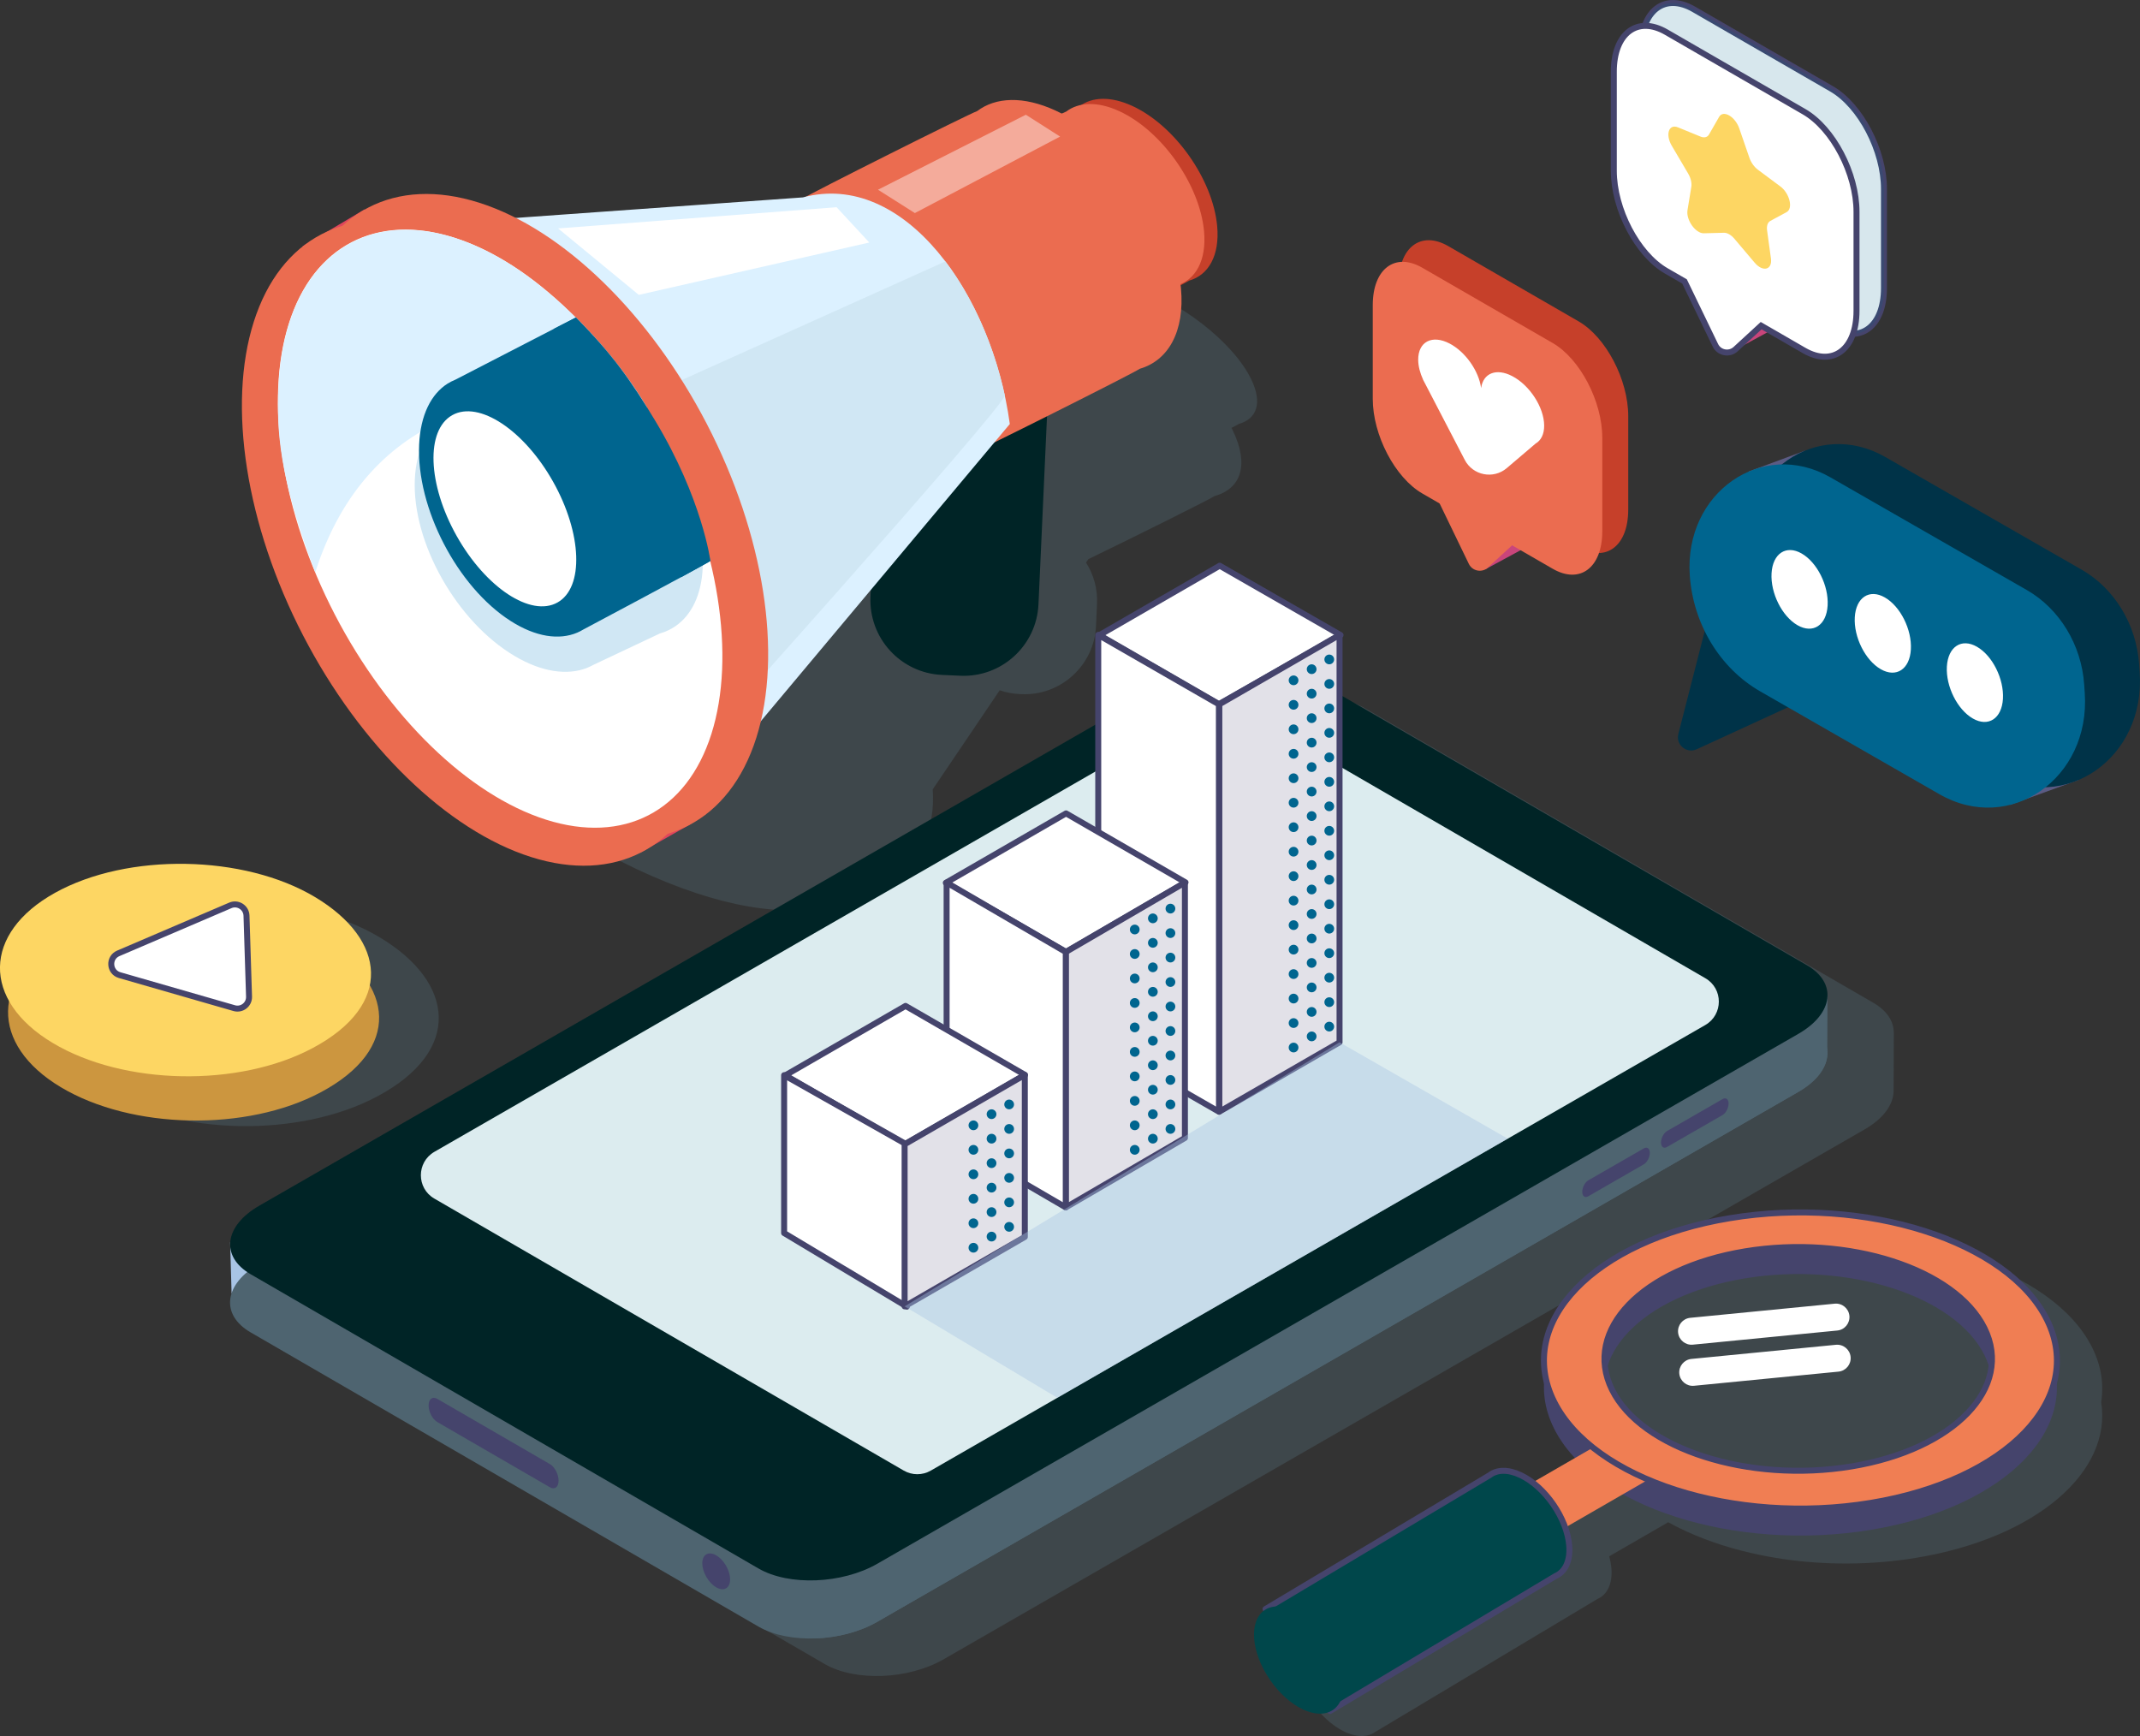 <!-- Generator: Adobe Illustrator 24.0.2, SVG Export Plug-In  -->
<svg version="1.1" xmlns="http://www.w3.org/2000/svg" xmlns:xlink="http://www.w3.org/1999/xlink" x="0px" y="0px"
	 width="672.06px" height="545.19px" viewBox="0 0 672.06 545.19" style="enable-background:new 0 0 672.06 545.19;"
	 xml:space="preserve">
<rect x="0" y="0" width="672.06" height="545.19" fill="#333333" stroke="none"/>
<style type="text/css">
	.st0{opacity:0.4;fill:#4E6470;}
	.st1{fill:#E0465C;}
	.st2{fill:#C6402A;}
	.st3{fill:#EB6C50;}
	.st4{fill:#002426;}
	.st5{fill:#DCF1FF;}
	.st6{fill:#D0E7F4;}
	.st7{fill:#FFFFFF;}
	.st8{fill:#00658F;}
	.st9{opacity:0.43;fill:#FFFFFF;}
	.st10{fill:#A8C4E5;}
	.st11{fill:#4E6470;}
	.st12{fill:#45446C;}
	.st13{fill:#DCECEF;}
	.st14{fill:#CC963F;}
	.st15{fill:#FDD663;}
	.st16{fill:#FFFFFF;stroke:#45446C;stroke-width:1.877;stroke-linecap:round;stroke-linejoin:round;stroke-miterlimit:10;}
	.st17{fill:#C9457B;}
	.st18{fill:#5B5B84;}
	.st19{fill:#003348;}
	.st20{fill:#FFFFFF;stroke:#45446C;stroke-width:1.877;stroke-miterlimit:10;}
	.st21{opacity:0.16;fill:#00658F;}
	.st22{fill:#F07E53;}
	.st23{fill:#F07E53;stroke:#45446C;stroke-width:1.877;stroke-linecap:round;stroke-linejoin:round;stroke-miterlimit:10;}
	.st24{fill:#00474B;stroke:#45446C;stroke-width:1.877;stroke-linecap:round;stroke-linejoin:round;stroke-miterlimit:10;}
	.st25{fill:#00474B;}
	.st26{opacity:0.16;fill:#45446C;}
	.st27{opacity:0.4;fill:#A8C4E5;}
</style>
<defs>
</defs>
<g>
	<path class="st0" d="M102.6,132.06L102.6,132.06l0.03-0.03c2.02-1.7,4.37-3.12,7.03-4.22l8.11-4.87c0.39-0.25,0.8-0.49,1.21-0.72
		l0.04-0.03l0,0c10.76-6.08,27.88-6.15,49.21,0.87l89.71-7.62c0.32-0.08,0.63-0.15,0.95-0.23c6.19-3.38,44.96-22.52,46.72-23.02
		c4.63-3.73,13.4-4.29,25.1-0.8c0.86,0.26,1.72,0.54,2.58,0.83c2.53-1.21,4.26-2.03,4.55-2.11c3.13-2.52,9.06-2.9,16.97-0.54
		c15.41,4.6,32.49,17.84,38.15,29.58c3.56,7.37,1.76,12.39-3.88,13.97c-0.14,0.11-0.99,0.57-2.33,1.26
		c0.13,0.25,0.27,0.51,0.39,0.76c5.26,10.9,2.61,18.33-5.74,20.66c-0.96,0.77-26.31,13.38-39.61,19.8l-0.72,1.07
		c2.37,3.74,3.67,8.21,3.45,12.95l-0.32,7c-0.56,12.32-11.09,21.94-23.41,21.38l-0.63-0.03c-2.17-0.1-4.25-0.51-6.21-1.18
		l-21.03,31.11c0.86,12.54-3.81,21.58-12.82,26.51l0,0l-10.84,6.15c-0.83,0.53-1.7,1.02-2.6,1.48l-0.08,0.05l-0.01,0
		c-12.43,6.16-32.46,4.97-57.24-5.03C159.3,256.88,108.83,208.4,96.61,168.8C91.39,151.88,94.01,139.33,102.6,132.06z"/>
	<polygon class="st1" points="201.14,267.73 217.04,258.71 114.53,65.73 95.02,77.35 	"/>
	<path class="st2" d="M302.01,51.93c1.09-0.83,35.57-18.12,36.94-18.52c3.94-3,9.85-3.28,16.71-0.11
		c13.35,6.18,25.26,23.06,26.59,37.72c0.83,9.2-2.7,15.34-8.76,17.09c-1.09,0.83-35.57,18.12-36.94,18.52
		c-3.94,3-9.85,3.28-16.71,0.11c-13.35-6.18-25.26-23.06-26.59-37.72C292.42,59.82,295.95,53.69,302.01,51.93z"/>
	<path class="st3" d="M297.9,53.56c1.09-0.83,35.57-18.12,36.94-18.52c3.94-3,9.85-3.28,16.71-0.11
		C364.9,41.11,376.8,58,378.13,72.65c0.83,9.2-2.7,15.34-8.76,17.09c-1.09,0.83-35.57,18.12-36.94,18.52
		c-3.94,3-9.85,3.28-16.71,0.11c-13.35-6.18-25.26-23.06-26.59-37.72C288.3,61.45,291.84,55.32,297.9,53.56z"/>
	<path class="st4" d="M330.67,89.71c0.59-12.98-9.46-23.98-22.44-24.57l-5.75-0.26c-12.98-0.59-23.98,9.46-24.57,22.44l-4.54,100.06
		c-0.59,12.98,9.46,23.98,22.44,24.57l5.75,0.26c12.98,0.59,23.98-9.46,24.57-22.44L330.67,89.71z"/>
	<path class="st3" d="M252.2,62.3c1.61-1.23,52.61-26.8,54.64-27.39c5.83-4.44,14.57-4.85,24.72-0.16
		c19.75,9.14,37.36,34.11,39.32,55.79c1.23,13.61-4,22.68-12.96,25.28c-1.61,1.23-52.61,26.8-54.64,27.39
		c-5.83,4.44-14.57,4.85-24.72,0.16c-19.75-9.14-37.36-34.11-39.32-55.79C238.01,73.97,243.24,64.9,252.2,62.3z"/>
	<path class="st3" d="M356.72,55.31c5.96,9.33,9.99,19.72,10.87,29.45c1.23,13.61-4,22.68-12.96,25.28
		c-1.61,1.23-52.61,26.8-54.63,27.39c-5.83,4.44-14.57,4.85-24.72,0.16c-14.31-6.62-25.07-16.48-31.99-32.45L356.72,55.31z"/>
	<path class="st5" d="M252.15,61.99L108.39,72.27l101.39,189.01l107.35-128.12C311.59,92.35,283.91,53.45,252.15,61.99z"/>
	<path class="st6" d="M149.29,148.52l56.81,101.11c0,0,110.09-122.51,109.45-125.5c-3.41-15.72-9.98-30.63-18.65-42.04
		L149.29,148.52z"/>

		<ellipse transform="matrix(0.888 -0.46 0.46 0.888 -55.99 94.59)" class="st3" cx="165.98" cy="162.11" rx="63.09" ry="109.27"/>

		<ellipse transform="matrix(0.888 -0.46 0.46 0.888 -61.508 88.755)" class="st3" cx="151.25" cy="170.51" rx="63.09" ry="109.27"/>

		<ellipse transform="matrix(0.888 -0.46 0.46 0.888 -58.751 90.926)" class="st7" cx="157.08" cy="165.94" rx="58.5" ry="101.33"/>
	<path class="st5" d="M203.24,128c-14.3-23.84-33.64-39.02-42.34-44.58c-38.5-24.62-71.38-7.57-73.45,38.08
		c-0.59,13.07-0.07,27.78,11.55,58.23C115.41,128.29,160.39,118.71,203.24,128z"/>
	<path class="st6" d="M220.69,178.22c0.9-19.88-13.13-44.74-31.34-55.53c-8.74-5.18-16.85-6.16-23.02-3.6l0-0.01l-0.27,0.12
		c-0.27,0.12-0.54,0.24-0.81,0.38l-22.73,10.59c-0.91,0.33-1.78,0.73-2.6,1.21l-0.01,0l0,0c-5.59,3.25-9.21,9.81-9.63,19.11
		c-0.9,19.88,13.13,44.74,31.34,55.53c8.58,5.08,16.55,6.13,22.68,3.75l0,0l0.04-0.02c0.68-0.27,1.33-0.58,1.96-0.93l20.92-9.88
		c1.82-0.51,3.49-1.31,5-2.36l0.01-0.01l0,0C217.16,193.12,220.3,186.85,220.69,178.22z"/>
	<path class="st8" d="M180.84,99.71c-0.25,0.12-37.84,19.53-37.84,19.53c-0.84,0.34-1.64,0.74-2.41,1.22l-0.01,0l0,0
		c-5.17,3.27-8.53,9.84-8.95,19.14c-0.9,19.88,11.96,44.69,28.73,55.41c7.9,5.05,15.25,6.07,20.91,3.67l0,0l0.04-0.02
		c0.63-0.27,1.23-0.58,1.81-0.93c0,0,38.56-20.49,39.96-21.56C218.65,158.35,208.67,128.62,180.84,99.71z"/>

		<ellipse transform="matrix(0.872 -0.49 0.49 0.872 -57.922 98.261)" class="st7" cx="158.54" cy="159.65" rx="17.37" ry="33.73"/>
	<path class="st8" d="M223.1,176.17c0,0-2.52-19.51-17.4-44.16c-7.33-12.15-13.32-20.78-24.86-32.3l-7.01,3.61
		c0,0,31.03,30.56,40.02,77.97L223.1,176.17z"/>
	<polygon class="st7" points="262.73,65.08 175.27,71.73 200.61,92.6 273,76.16 	"/>
	<polygon class="st9" points="332.92,42.89 287.31,66.91 275.73,59.58 322.16,36.03 	"/>
</g>
<g>
	<path class="st0" d="M594.69,341.94l0.06-17.7l-0.02,0c-0.01-3.49-2.11-6.83-6.42-9.33L428.82,222.5
		c-9.55-5.54-26.26-4.87-37.31,1.49L102.26,390.4c-5.75,3.31-8.81,7.5-9.1,11.54l-0.05-0.03l0.02,0.7c0,0.19,0,0.37,0.02,0.56
		l0.42,14.74l0.02,0.01c-1.48,4.51,0.43,9.07,5.94,12.26l159.49,92.41c4.78,2.77,11.34,3.98,18.09,3.72
		c1.69-0.07,3.39-0.23,5.07-0.48c3.37-0.5,6.69-1.38,9.76-2.61c1.53-0.62,3-1.32,4.38-2.12l289.25-166.41
		c5.88-3.38,8.94-7.69,9.11-11.82l0,0v0C594.7,342.56,594.71,342.24,594.69,341.94z"/>
	<g>
		<path class="st10" d="M72.73,406.13l-0.46-15.99l20.62,13.38c0,0-5.82,14.5-6.45,13.99C85.81,417.01,72.73,406.13,72.73,406.13z"
			/>
		<path class="st11" d="M238.18,510.81L78.69,418.41c-9.55-5.54-8.34-15.18,2.71-21.53l289.25-166.41
			c11.05-6.36,27.76-7.02,37.31-1.49l159.49,92.41c9.55,5.54,8.34,15.18-2.71,21.53L275.49,509.32
			C264.44,515.68,247.73,516.35,238.18,510.81z"/>
		<path class="st11" d="M255.69,422.26l114.96-191.8c11.05-6.36,27.76-7.02,37.31-1.49l159.49,92.41
			c9.55,5.54,8.34,15.18-2.71,21.53L275.49,509.32c-5.53,3.18-12.46,4.94-19.22,5.2L255.69,422.26z"/>
		<polygon class="st11" points="381.55,358.79 410.91,319.07 573.92,312.47 573.85,331.1 395.63,387.59 		"/>

			<ellipse transform="matrix(0.864 -0.503 0.503 0.864 -217.772 180.406)" class="st12" cx="225.13" cy="493.4" rx="3.56" ry="6.17"/>
		<path class="st4" d="M238.21,492.57L78.72,400.16c-9.55-5.54-8.34-15.18,2.71-21.53l289.25-166.41
			c11.05-6.36,27.75-7.02,37.31-1.49l159.49,92.41c9.55,5.54,8.34,15.18-2.71,21.53L275.52,491.08
			C264.46,497.44,247.76,498.1,238.21,492.57z"/>
		<path class="st12" d="M172.69,467.06l-35.37-20.49c-1.5-0.87-2.72-3.21-2.72-5.21l0,0c0-2,1.23-2.92,2.73-2.06l35.37,20.49
			c1.5,0.87,2.72,3.21,2.72,5.21l0,0C175.41,467,174.18,467.93,172.69,467.06z"/>
		<path class="st12" d="M523.52,360.2l17.45-10.04c1.04-0.6,1.88-2.21,1.89-3.59l0,0c0-1.38-0.84-2.02-1.88-1.42l-17.45,10.04
			c-1.03,0.6-1.88,2.21-1.89,3.59l0,0C521.64,360.16,522.49,360.8,523.52,360.2z"/>
		<path class="st12" d="M498.78,375.69l17.45-10.04c1.04-0.6,1.88-2.21,1.89-3.59v0c0-1.38-0.84-2.02-1.88-1.42l-17.45,10.04
			c-1.03,0.6-1.88,2.21-1.89,3.59l0,0C496.9,375.64,497.74,376.28,498.78,375.69z"/>
		<path class="st13" d="M379.66,221.78L136.43,361.71c-5.66,3.26-5.68,11.43-0.02,14.7l147.41,85.41c2.62,1.52,5.86,1.53,8.49,0.01
			L535.54,321.9c5.66-3.26,5.68-11.43,0.02-14.7l-147.41-85.41C385.53,220.27,382.29,220.26,379.66,221.78z"/>
	</g>
</g>
<g>
	<path class="st0" d="M119.3,294.39c-23.51-14.1-62.01-14.74-85.98-1.43S8.98,328.5,32.5,342.6c23.51,14.1,61.59,14.75,86,1.71
		C145.34,329.98,142.82,308.49,119.3,294.39z"/>
	<path class="st14" d="M101.5,295.62c-22.33-13.39-58.89-14-81.66-1.36c-22.77,12.64-23.12,33.75-0.78,47.14
		c22.33,13.39,58.49,14.01,81.68,1.62C126.23,329.41,123.84,309.01,101.5,295.62z"/>
	<path class="st15" d="M98.96,281.73c-22.33-13.39-58.89-14-81.66-1.36c-22.77,12.64-23.12,33.75-0.78,47.14
		c22.33,13.39,58.49,14.01,81.68,1.62C123.69,315.53,121.29,295.12,98.96,281.73z"/>
	<path class="st16" d="M77.41,287.55l0.8,25.44c0.08,2.47-2.27,4.29-4.64,3.61l-36-10.37c-3.29-0.95-3.57-5.49-0.42-6.84l35.2-15.07
		C74.69,283.32,77.33,284.99,77.41,287.55z"/>
</g>
<g>
	<path class="st2" d="M495.78,171.83l-40.96-23.65c-8.56-4.94-15.56-18.31-15.56-29.72V89.05c0-11.41,7-16.7,15.56-11.76
		l40.96,23.65c8.56,4.94,15.56,18.31,15.56,29.72v29.41C511.34,171.47,504.34,176.77,495.78,171.83z"/>
	<path class="st17" d="M493.76,171.81v-37.5c0-2.02-1.24-4.39-2.75-5.26l-42.68-24.64c-0.51-0.29-0.98-0.37-1.39-0.28l-0.05-0.05
		l-5.22,2.91l3.91,13.37v23.63c0,2.02,1.24,4.39,2.75,5.26l6.85,3.95l11.14,25.66l16.25-8.79l2.05,0.12l2.74,6.94l5.07-2.95l0-0.01
		C493.22,173.99,493.76,173.14,493.76,171.81z"/>
	<path class="st3" d="M451.64,157.14l9.64,19.94c1.11,2.3,4.13,2.88,6.01,1.15l9.26-8.52L451.64,157.14z"/>
	<path class="st3" d="M487.63,178.62l-40.96-23.65c-8.56-4.94-15.56-18.31-15.56-29.72V95.84c0-11.41,7-16.7,15.56-11.76
		l40.96,23.65c8.56,4.94,15.56,18.31,15.56,29.72v29.41C503.19,178.27,496.19,183.56,487.63,178.62z"/>
	<path class="st7" d="M460,144.42c2.54,4.9,8.99,6.16,13.19,2.59l9.08-7.73c1.68-0.97,2.7-2.93,2.67-5.68
		c-0.05-5.7-4.55-12.64-10.04-15.49c-5.02-2.61-9.13-0.91-9.76,3.76c-0.72-5.37-4.91-11.39-9.92-14c-5.49-2.86-9.89-0.55-9.84,5.15
		c0.02,1.98,0.58,4.11,1.52,6.17c-0.01,0-0.01,0-0.02,0l0.24,0.46c0.12,0.25,0.25,0.5,0.39,0.74L460,144.42z"/>
</g>
<g>
	<polygon class="st18" points="549.23,148.06 566.77,141.56 652.72,244.96 631.22,252.77 	"/>
	<path class="st19" d="M570.04,210.74l56.28,32.3c22.15,12.71,47.5-4.96,45.64-31.8l-0.18-2.66c-0.86-12.46-7.73-23.76-18.01-29.66
		l-61.68-35.39c-21.44-12.3-45.97,4.8-44.17,30.78v0C548.98,189.6,557.42,203.49,570.04,210.74z"/>
	<path class="st19" d="M570.89,217.8l-38.05,17.5c-3.18,1.46-6.63-1.42-5.76-4.8l11.66-45.52L570.89,217.8z"/>
	<path class="st8" d="M552.79,217.12l56.28,32.3c22.15,12.71,47.5-4.96,45.64-31.8l-0.18-2.66c-0.86-12.46-7.73-23.76-18.01-29.66
		l-61.68-35.39c-21.44-12.3-45.97,4.8-44.17,30.78v0C531.72,195.99,540.16,209.88,552.79,217.12z"/>
	<path class="st7" d="M611.41,209.32c-0.36,6.22,3.29,13.53,8.16,16.32c4.86,2.79,9.1,0.01,9.45-6.21s-3.29-13.53-8.16-16.32
		C616,200.31,611.77,203.09,611.41,209.32z"/>
	<path class="st7" d="M582.49,193.84c-0.36,6.22,3.29,13.53,8.16,16.32c4.86,2.79,9.1,0.01,9.45-6.21
		c0.36-6.22-3.29-13.53-8.16-16.32C587.08,184.84,582.85,187.62,582.49,193.84z"/>
	<path class="st7" d="M556.35,180.03c-0.36,6.22,3.29,13.53,8.16,16.32s9.1,0.01,9.45-6.21c0.36-6.22-3.29-13.53-8.16-16.32
		C560.94,171.03,556.71,173.81,556.35,180.03z"/>
</g>
<path class="st20" d="M575.21,102.89l-43.32-25.01c-9.05-5.22-16.45-19.37-16.45-31.44v-31.1c0-12.07,7.4-17.66,16.45-12.44
	l43.32,25.01c9.05,5.22,16.45,19.37,16.45,31.44v31.1C591.66,102.51,584.25,108.11,575.21,102.89z"/>
<path class="st21" d="M575.21,102.89l-43.32-25.01c-9.05-5.22-16.45-19.37-16.45-31.44v-31.1c0-12.07,7.4-17.66,16.45-12.44
	l43.32,25.01c9.05,5.22,16.45,19.37,16.45,31.44v31.1C591.66,102.51,584.25,108.11,575.21,102.89z"/>
<path class="st17" d="M573.07,102.87V63.21c0-2.14-1.31-4.64-2.91-5.57l-45.14-26.06c-0.54-0.31-1.04-0.39-1.47-0.3l-0.05-0.05
	l-5.52,3.08l4.13,14.14v24.99c0,2.14,1.31,4.64,2.91,5.57l7.24,4.18l11.78,27.14l17.18-9.3l2.16,0.13l2.89,7.34l5.36-3.12l0-0.01
	C572.49,105.17,573.07,104.28,573.07,102.87z"/>
<path class="st20" d="M566.58,35.09l-43.32-25.01c-9.05-5.22-16.45,0.37-16.45,12.44v31.1c0,12.07,7.4,26.21,16.45,31.44l5.76,3.32
	l9.69,20.05c1.18,2.44,4.37,3.04,6.36,1.21l8.01-7.37l13.5,7.8c9.05,5.22,16.45-0.37,16.45-12.44v-31.1
	C583.04,54.47,575.63,40.32,566.58,35.09z"/>
<path class="st7" d="M543.06,97.48"/>
<path class="st15" d="M539.89,36.69l-3.17,5.53c-0.51,0.9-1.51,1.15-2.66,0.68L526.98,40c-2.9-1.19-4.05,2.23-1.96,5.78l5.12,8.69
	c0.83,1.41,1.21,2.97,1.02,4.17l-1.21,7.39c-0.49,3.03,2.53,7.3,5.13,7.23l6.33-0.16c1.03-0.03,2.26,0.68,3.29,1.9l6.33,7.48
	c2.59,3.06,5.62,2.28,5.13-1.31l-1.21-8.79c-0.2-1.43,0.18-2.55,1.02-3l5.12-2.77c2.1-1.13,0.94-5.89-1.96-8.05l-7.08-5.27
	c-1.15-0.86-2.15-2.26-2.66-3.75l-3.17-9.19C544.93,36.59,541.18,34.43,539.89,36.69z"/>
<g>
	<path class="st0" d="M657.09,423.27c-12.22-24.69-56.79-38.98-99.56-31.93c-37.82,6.24-61.56,27.09-58.08,48.91
		c-0.89,5.57-0.05,11.34,2.78,17.04c1.65,3.32,3.89,6.45,6.63,9.37l-12.75,7.36c-1.66-1.48-3.45-2.71-5.28-3.59
		c-4-1.91-7.45-1.76-9.77,0l0,0l-70.38,42.03l0,0c-2.59,1.49-4.05,4.7-3.69,9.23c0.68,8.53,7.49,18.44,15.22,22.12
		c3.43,1.63,6.46,1.76,8.72,0.66l0,0l0.09-0.05c0.28-0.14,0.56-0.3,0.82-0.49l69.88-41.81l0,0c3-1.3,4.72-4.67,4.34-9.57
		c-0.1-1.25-0.34-2.52-0.69-3.8l18.53-10.7c20,11.06,49.34,15.88,77.89,11.17c37.82-6.24,61.56-27.09,58.08-48.91
		C660.75,434.74,659.91,428.98,657.09,423.27z M533.48,458.89c1.31,0.85,2.68,1.66,4.12,2.42
		C536.16,460.55,534.78,459.74,533.48,458.89z M635.83,448.02c1.04-1.58,1.89-3.2,2.53-4.86
		C637.72,444.82,636.87,446.44,635.83,448.02c-0.69,1.05-1.47,2.08-2.34,3.09C634.36,450.1,635.14,449.07,635.83,448.02z
		 M549.41,466.25c1.52,0.49,3.08,0.93,4.67,1.34C552.5,467.18,550.93,466.74,549.41,466.25c-1.7-0.55-3.36-1.14-4.96-1.78
		C546.06,465.11,547.71,465.71,549.41,466.25z M577.53,470.67c-2.99-0.04-5.95-0.21-8.86-0.5
		C571.57,470.46,574.53,470.63,577.53,470.67z M595.67,469.32c10.1-1.67,18.86-4.71,25.86-8.68
		C614.53,464.61,605.77,467.65,595.67,469.32c-4.04,0.67-8.1,1.08-12.13,1.26C587.57,470.4,591.63,469.99,595.67,469.32z
		 M629.06,455.47c-1.1,0.93-2.29,1.82-3.54,2.69C626.78,457.29,627.96,456.4,629.06,455.47z"/>
	<g>
		<path class="st12" d="M642.85,422.95c-12.22-24.69-56.79-38.98-99.56-31.93c-42.76,7.05-67.52,32.79-55.3,57.48
			c12.22,24.69,56.79,38.98,99.56,31.93C630.32,473.37,655.07,447.64,642.85,422.95z M506.23,444.88
			c-9.23-18.65,9.47-38.09,41.78-43.42c32.31-5.33,65.98,5.47,75.21,24.12c9.23,18.65-9.47,38.09-41.78,43.42
			C549.13,474.33,515.46,463.53,506.23,444.88z"/>
		<polygon class="st22" points="464.36,495.41 446.98,485.38 506.71,450.89 524.1,460.93 		"/>
		<path class="st23" d="M642.85,414.48c-12.22-24.69-56.79-38.98-99.56-31.93c-42.76,7.05-67.52,32.79-55.3,57.48
			c12.22,24.69,56.79,38.98,99.56,31.93C630.32,464.9,655.07,439.17,642.85,414.48z M506.23,436.4
			c-9.23-18.65,9.47-38.09,41.78-43.42c32.31-5.33,65.98,5.47,75.21,24.12c9.23,18.65-9.47,38.09-41.78,43.42
			C549.13,465.85,515.46,455.05,506.23,436.4z"/>
		<g>
			<path class="st24" d="M492.81,485.39c-0.68-8.53-7.49-18.44-15.22-22.12c-4-1.91-7.45-1.76-9.77,0l0,0l-70.38,42.03l20.25,32.01
				l70.78-42.35l0,0C491.47,493.66,493.2,490.29,492.81,485.39z"/>

				<ellipse transform="matrix(0.824 -0.567 0.567 0.824 -223.632 323.057)" class="st25" cx="407.75" cy="521.19" rx="10.96" ry="18.99"/>
		</g>
	</g>
	<path class="st7" d="M576.99,417.84l-45.36,4.44c-2.33,0.23-4.4-1.48-4.63-3.8v0c-0.23-2.33,1.48-4.4,3.81-4.63l45.36-4.44
		c2.33-0.23,4.4,1.48,4.63,3.8v0C581.02,415.54,579.32,417.62,576.99,417.84z"/>
	<path class="st7" d="M577.37,430.75l-45.36,4.44c-2.33,0.23-4.4-1.48-4.63-3.8v0c-0.23-2.33,1.48-4.4,3.81-4.63l45.36-4.44
		c2.33-0.23,4.4,1.48,4.63,3.8v0C581.4,428.45,579.7,430.52,577.37,430.75z"/>
</g>
<g>
	<polygon class="st16" points="382.8,221.12 420.99,199.43 383.04,177.66 345.28,199.46 	"/>
	<polygon class="st16" points="420.68,199.39 420.68,247.12 420.68,327.33 382.92,349.13 382.92,221.19 	"/>
	<polygon class="st16" points="382.79,221.19 382.82,349.13 344.9,327.33 344.9,199.39 	"/>
	<polygon class="st16" points="334.81,298.93 372.31,277.1 334.79,255.44 297.03,277.24 	"/>
	<polygon class="st16" points="334.7,379.17 372.12,357.37 372.12,277.17 334.7,298.97 	"/>
	<polygon class="st16" points="334.7,379.17 297.28,357.37 297.28,277.17 334.7,298.97 	"/>
	<polygon class="st16" points="284.14,359.36 321.9,337.56 284.38,315.9 246.62,337.7 	"/>
	<polygon class="st16" points="284.8,410.34 246.25,387.23 246.25,337.65 284.8,359.45 	"/>
	<g>
		<polygon class="st16" points="284.09,410.25 284.09,359.36 321.84,337.56 321.84,388.45 		"/>
	</g>
</g>
<polygon class="st26" points="420.68,327.33 382.92,349.13 382.8,221.12 420.68,199.43 "/>
<polygon class="st26" points="372.35,357.37 334.59,379.17 334.81,298.93 372.31,277.1 "/>
<polygon class="st26" points="322.56,387.37 284.8,409.17 284.14,359.36 321.9,337.56 "/>
<g>
	<path class="st8" d="M407.77,213.65c0,0.85-0.69,1.53-1.53,1.53c-0.85,0-1.53-0.69-1.53-1.53s0.69-1.53,1.53-1.53
		C407.08,212.12,407.77,212.81,407.77,213.65z"/>
	<path class="st8" d="M413.45,210.15c0,0.85-0.69,1.53-1.53,1.53c-0.85,0-1.53-0.69-1.53-1.53s0.69-1.53,1.53-1.53
		C412.77,208.62,413.45,209.31,413.45,210.15z"/>
	<path class="st8" d="M418.98,207.09c0,0.85-0.69,1.53-1.53,1.53s-1.53-0.69-1.53-1.53s0.69-1.53,1.53-1.53
		S418.98,206.24,418.98,207.09z"/>
	<path class="st8" d="M407.77,221.34c0,0.85-0.69,1.53-1.53,1.53c-0.85,0-1.53-0.69-1.53-1.53s0.69-1.53,1.53-1.53
		C407.08,219.81,407.77,220.49,407.77,221.34z"/>
	<path class="st8" d="M413.45,217.84c0,0.85-0.69,1.53-1.53,1.53c-0.85,0-1.53-0.69-1.53-1.53s0.69-1.53,1.53-1.53
		C412.77,216.31,413.45,216.99,413.45,217.84z"/>
	<path class="st8" d="M418.98,214.78c0,0.85-0.69,1.53-1.53,1.53s-1.53-0.69-1.53-1.53s0.69-1.53,1.53-1.53
		S418.98,213.93,418.98,214.78z"/>
	<path class="st8" d="M407.77,229.03c0,0.85-0.69,1.53-1.53,1.53c-0.85,0-1.53-0.69-1.53-1.53s0.69-1.53,1.53-1.53
		C407.08,227.5,407.77,228.18,407.77,229.03z"/>
	<path class="st8" d="M413.45,225.53c0,0.85-0.69,1.53-1.53,1.53c-0.85,0-1.53-0.69-1.53-1.53s0.69-1.53,1.53-1.53
		C412.77,224,413.45,224.68,413.45,225.53z"/>
	<path class="st8" d="M418.98,222.47c0,0.85-0.69,1.53-1.53,1.53s-1.53-0.69-1.53-1.53s0.69-1.53,1.53-1.53
		S418.98,221.62,418.98,222.47z"/>
	<path class="st8" d="M407.77,236.72c0,0.85-0.69,1.53-1.53,1.53c-0.85,0-1.53-0.69-1.53-1.53s0.69-1.53,1.53-1.53
		C407.08,235.18,407.77,235.87,407.77,236.72z"/>
	<path class="st8" d="M413.45,233.22c0,0.85-0.69,1.53-1.53,1.53c-0.85,0-1.53-0.69-1.53-1.53s0.69-1.53,1.53-1.53
		C412.77,231.68,413.45,232.37,413.45,233.22z"/>
	<path class="st8" d="M418.98,230.15c0,0.85-0.69,1.53-1.53,1.53s-1.53-0.69-1.53-1.53s0.69-1.53,1.53-1.53
		S418.98,229.31,418.98,230.15z"/>
	<path class="st8" d="M407.77,244.4c0,0.85-0.69,1.53-1.53,1.53c-0.85,0-1.53-0.69-1.53-1.53s0.69-1.53,1.53-1.53
		C407.08,242.87,407.77,243.56,407.77,244.4z"/>
	<path class="st8" d="M413.45,240.9c0,0.85-0.69,1.53-1.53,1.53c-0.85,0-1.53-0.69-1.53-1.53s0.69-1.53,1.53-1.53
		C412.77,239.37,413.45,240.06,413.45,240.9z"/>
	<path class="st8" d="M418.98,237.84c0,0.85-0.69,1.53-1.53,1.53s-1.53-0.69-1.53-1.53s0.69-1.53,1.53-1.53
		S418.98,236.99,418.98,237.84z"/>
	<path class="st8" d="M407.77,252.09c0,0.85-0.69,1.53-1.53,1.53c-0.85,0-1.53-0.69-1.53-1.53s0.69-1.53,1.53-1.53
		C407.08,250.56,407.77,251.24,407.77,252.09z"/>
	<path class="st8" d="M413.45,248.59c0,0.85-0.69,1.53-1.53,1.53c-0.85,0-1.53-0.69-1.53-1.53s0.69-1.53,1.53-1.53
		C412.77,247.06,413.45,247.74,413.45,248.59z"/>
	<path class="st8" d="M418.98,245.53c0,0.85-0.69,1.53-1.53,1.53s-1.53-0.69-1.53-1.53s0.69-1.53,1.53-1.53
		S418.98,244.68,418.98,245.53z"/>
	<path class="st8" d="M407.77,259.78c0,0.85-0.69,1.53-1.53,1.53c-0.85,0-1.53-0.69-1.53-1.53c0-0.85,0.69-1.53,1.53-1.53
		C407.08,258.25,407.77,258.93,407.77,259.78z"/>
	<path class="st8" d="M413.45,256.28c0,0.85-0.69,1.53-1.53,1.53c-0.85,0-1.53-0.69-1.53-1.53c0-0.85,0.69-1.53,1.53-1.53
		C412.77,254.75,413.45,255.43,413.45,256.28z"/>
	<path class="st8" d="M418.98,253.22c0,0.85-0.69,1.53-1.53,1.53s-1.53-0.69-1.53-1.53s0.69-1.53,1.53-1.53
		S418.98,252.37,418.98,253.22z"/>
	<path class="st8" d="M407.77,267.47c0,0.85-0.69,1.53-1.53,1.53c-0.85,0-1.53-0.69-1.53-1.53c0-0.85,0.69-1.53,1.53-1.53
		C407.08,265.93,407.77,266.62,407.77,267.47z"/>
	<path class="st8" d="M413.45,263.97c0,0.85-0.69,1.53-1.53,1.53c-0.85,0-1.53-0.69-1.53-1.53c0-0.85,0.69-1.53,1.53-1.53
		C412.77,262.43,413.45,263.12,413.45,263.97z"/>
	<path class="st8" d="M418.98,260.9c0,0.85-0.69,1.53-1.53,1.53s-1.53-0.69-1.53-1.53c0-0.85,0.69-1.53,1.53-1.53
		S418.98,260.06,418.98,260.9z"/>
	<path class="st8" d="M407.77,275.15c0,0.85-0.69,1.53-1.53,1.53c-0.85,0-1.53-0.69-1.53-1.53c0-0.85,0.69-1.53,1.53-1.53
		C407.08,273.62,407.77,274.31,407.77,275.15z"/>
	<path class="st8" d="M413.45,271.65c0,0.85-0.69,1.53-1.53,1.53c-0.85,0-1.53-0.69-1.53-1.53c0-0.85,0.69-1.53,1.53-1.53
		C412.77,270.12,413.45,270.81,413.45,271.65z"/>
	<path class="st8" d="M418.98,268.59c0,0.85-0.69,1.53-1.53,1.53s-1.53-0.69-1.53-1.53c0-0.85,0.69-1.53,1.53-1.53
		S418.98,267.74,418.98,268.59z"/>
	<path class="st8" d="M407.77,282.84c0,0.85-0.69,1.53-1.53,1.53c-0.85,0-1.53-0.69-1.53-1.53c0-0.85,0.69-1.53,1.53-1.53
		C407.08,281.31,407.77,281.99,407.77,282.84z"/>
	<path class="st8" d="M413.45,279.34c0,0.85-0.69,1.53-1.53,1.53c-0.85,0-1.53-0.69-1.53-1.53c0-0.85,0.69-1.53,1.53-1.53
		C412.77,277.81,413.45,278.49,413.45,279.34z"/>
	<path class="st8" d="M418.98,276.28c0,0.85-0.69,1.53-1.53,1.53s-1.53-0.69-1.53-1.53c0-0.85,0.69-1.53,1.53-1.53
		S418.98,275.43,418.98,276.28z"/>
	<path class="st8" d="M407.77,290.53c0,0.85-0.69,1.53-1.53,1.53c-0.85,0-1.53-0.69-1.53-1.53c0-0.85,0.69-1.53,1.53-1.53
		C407.08,289,407.77,289.68,407.77,290.53z"/>
	<path class="st8" d="M413.45,287.03c0,0.85-0.69,1.53-1.53,1.53c-0.85,0-1.53-0.69-1.53-1.53c0-0.85,0.69-1.53,1.53-1.53
		C412.77,285.5,413.45,286.18,413.45,287.03z"/>
	<path class="st8" d="M418.98,283.97c0,0.85-0.69,1.53-1.53,1.53s-1.53-0.69-1.53-1.53c0-0.85,0.69-1.53,1.53-1.53
		S418.98,283.12,418.98,283.97z"/>
	<path class="st8" d="M407.77,298.22c0,0.85-0.69,1.53-1.53,1.53c-0.85,0-1.53-0.69-1.53-1.53c0-0.85,0.69-1.53,1.53-1.53
		C407.08,296.68,407.77,297.37,407.77,298.22z"/>
	<path class="st8" d="M413.45,294.72c0,0.85-0.69,1.53-1.53,1.53c-0.85,0-1.53-0.69-1.53-1.53c0-0.85,0.69-1.53,1.53-1.53
		C412.77,293.18,413.45,293.87,413.45,294.72z"/>
	<path class="st8" d="M418.98,291.65c0,0.85-0.69,1.53-1.53,1.53s-1.53-0.69-1.53-1.53c0-0.85,0.69-1.53,1.53-1.53
		S418.98,290.81,418.98,291.65z"/>
	<path class="st8" d="M407.77,305.9c0,0.85-0.69,1.53-1.53,1.53c-0.85,0-1.53-0.69-1.53-1.53c0-0.85,0.69-1.53,1.53-1.53
		C407.08,304.37,407.77,305.06,407.77,305.9z"/>
	<path class="st8" d="M413.45,302.4c0,0.85-0.69,1.53-1.53,1.53c-0.85,0-1.53-0.69-1.53-1.53c0-0.85,0.69-1.53,1.53-1.53
		C412.77,300.87,413.45,301.56,413.45,302.4z"/>
	<path class="st8" d="M418.98,299.34c0,0.85-0.69,1.53-1.53,1.53s-1.53-0.69-1.53-1.53c0-0.85,0.69-1.53,1.53-1.53
		S418.98,298.49,418.98,299.34z"/>
	<path class="st8" d="M407.77,313.59c0,0.85-0.69,1.53-1.53,1.53c-0.85,0-1.53-0.69-1.53-1.53c0-0.85,0.69-1.53,1.53-1.53
		C407.08,312.06,407.77,312.74,407.77,313.59z"/>
	<path class="st8" d="M413.45,310.09c0,0.85-0.69,1.53-1.53,1.53c-0.85,0-1.53-0.69-1.53-1.53c0-0.85,0.69-1.53,1.53-1.53
		C412.77,308.56,413.45,309.24,413.45,310.09z"/>
	<path class="st8" d="M418.98,307.03c0,0.85-0.69,1.53-1.53,1.53s-1.53-0.69-1.53-1.53c0-0.85,0.69-1.53,1.53-1.53
		S418.98,306.18,418.98,307.03z"/>
	<path class="st8" d="M407.77,321.28c0,0.85-0.69,1.53-1.53,1.53c-0.85,0-1.53-0.69-1.53-1.53c0-0.85,0.69-1.53,1.53-1.53
		C407.08,319.75,407.77,320.43,407.77,321.28z"/>
	<path class="st8" d="M413.45,317.78c0,0.85-0.69,1.53-1.53,1.53c-0.85,0-1.53-0.69-1.53-1.53c0-0.85,0.69-1.53,1.53-1.53
		C412.77,316.25,413.45,316.93,413.45,317.78z"/>
	<path class="st8" d="M418.98,314.72c0,0.85-0.69,1.53-1.53,1.53s-1.53-0.69-1.53-1.53c0-0.85,0.69-1.53,1.53-1.53
		S418.98,313.87,418.98,314.72z"/>
	<path class="st8" d="M407.77,328.97c0,0.85-0.69,1.53-1.53,1.53c-0.85,0-1.53-0.69-1.53-1.53c0-0.85,0.69-1.53,1.53-1.53
		C407.08,327.43,407.77,328.12,407.77,328.97z"/>
	<path class="st8" d="M413.45,325.47c0,0.85-0.69,1.53-1.53,1.53c-0.85,0-1.53-0.69-1.53-1.53c0-0.85,0.69-1.53,1.53-1.53
		C412.77,323.93,413.45,324.62,413.45,325.47z"/>
	<path class="st8" d="M418.98,322.4c0,0.85-0.69,1.53-1.53,1.53s-1.53-0.69-1.53-1.53c0-0.85,0.69-1.53,1.53-1.53
		S418.98,321.56,418.98,322.4z"/>
</g>
<g>
	<path class="st8" d="M357.89,291.9c0,0.85-0.69,1.53-1.53,1.53c-0.85,0-1.53-0.69-1.53-1.53c0-0.85,0.69-1.53,1.53-1.53
		C357.21,290.37,357.89,291.06,357.89,291.9z"/>
	<path class="st8" d="M363.58,288.4c0,0.85-0.69,1.53-1.53,1.53c-0.85,0-1.53-0.69-1.53-1.53c0-0.85,0.69-1.53,1.53-1.53
		C362.89,286.87,363.58,287.56,363.58,288.4z"/>
	<path class="st8" d="M369.1,285.34c0,0.85-0.69,1.53-1.53,1.53s-1.53-0.69-1.53-1.53c0-0.85,0.69-1.53,1.53-1.53
		S369.1,284.49,369.1,285.34z"/>
	<path class="st8" d="M357.89,299.59c0,0.85-0.69,1.53-1.53,1.53c-0.85,0-1.53-0.69-1.53-1.53c0-0.85,0.69-1.53,1.53-1.53
		C357.21,298.06,357.89,298.74,357.89,299.59z"/>
	<path class="st8" d="M363.58,296.09c0,0.85-0.69,1.53-1.53,1.53c-0.85,0-1.53-0.69-1.53-1.53c0-0.85,0.69-1.53,1.53-1.53
		C362.89,294.56,363.58,295.24,363.58,296.09z"/>
	<path class="st8" d="M369.1,293.03c0,0.85-0.69,1.53-1.53,1.53s-1.53-0.69-1.53-1.53c0-0.85,0.69-1.53,1.53-1.53
		S369.1,292.18,369.1,293.03z"/>
	<path class="st8" d="M357.89,307.28c0,0.85-0.69,1.53-1.53,1.53c-0.85,0-1.53-0.69-1.53-1.53c0-0.85,0.69-1.53,1.53-1.53
		C357.21,305.75,357.89,306.43,357.89,307.28z"/>
	<path class="st8" d="M363.58,303.78c0,0.85-0.69,1.53-1.53,1.53c-0.85,0-1.53-0.69-1.53-1.53c0-0.85,0.69-1.53,1.53-1.53
		C362.89,302.25,363.58,302.93,363.58,303.78z"/>
	<path class="st8" d="M369.1,300.72c0,0.85-0.69,1.53-1.53,1.53s-1.53-0.69-1.53-1.53c0-0.85,0.69-1.53,1.53-1.53
		S369.1,299.87,369.1,300.72z"/>
	<path class="st8" d="M357.89,314.97c0,0.85-0.69,1.53-1.53,1.53c-0.85,0-1.53-0.69-1.53-1.53c0-0.85,0.69-1.53,1.53-1.53
		C357.21,313.43,357.89,314.12,357.89,314.97z"/>
	<path class="st8" d="M363.58,311.47c0,0.85-0.69,1.53-1.53,1.53c-0.85,0-1.53-0.69-1.53-1.53c0-0.85,0.69-1.53,1.53-1.53
		C362.89,309.93,363.58,310.62,363.58,311.47z"/>
	<path class="st8" d="M369.1,308.4c0,0.85-0.69,1.53-1.53,1.53s-1.53-0.69-1.53-1.53c0-0.85,0.69-1.53,1.53-1.53
		S369.1,307.56,369.1,308.4z"/>
	<path class="st8" d="M357.89,322.65c0,0.85-0.69,1.53-1.53,1.53c-0.85,0-1.53-0.69-1.53-1.53c0-0.85,0.69-1.53,1.53-1.53
		C357.21,321.12,357.89,321.81,357.89,322.65z"/>
	<path class="st8" d="M363.58,319.15c0,0.85-0.69,1.53-1.53,1.53c-0.85,0-1.53-0.69-1.53-1.53c0-0.85,0.69-1.53,1.53-1.53
		C362.89,317.62,363.58,318.31,363.58,319.15z"/>
	<path class="st8" d="M369.1,316.09c0,0.85-0.69,1.53-1.53,1.53s-1.53-0.69-1.53-1.53c0-0.85,0.69-1.53,1.53-1.53
		S369.1,315.24,369.1,316.09z"/>
	<path class="st8" d="M357.89,330.34c0,0.85-0.69,1.53-1.53,1.53c-0.85,0-1.53-0.69-1.53-1.53c0-0.85,0.69-1.53,1.53-1.53
		C357.21,328.81,357.89,329.49,357.89,330.34z"/>
	<path class="st8" d="M363.58,326.84c0,0.85-0.69,1.53-1.53,1.53c-0.85,0-1.53-0.69-1.53-1.53c0-0.85,0.69-1.53,1.53-1.53
		C362.89,325.31,363.58,325.99,363.58,326.84z"/>
	<path class="st8" d="M369.1,323.78c0,0.85-0.69,1.53-1.53,1.53s-1.53-0.69-1.53-1.53c0-0.85,0.69-1.53,1.53-1.53
		S369.1,322.93,369.1,323.78z"/>
	<path class="st8" d="M357.89,338.03c0,0.85-0.69,1.53-1.53,1.53c-0.85,0-1.53-0.69-1.53-1.53c0-0.85,0.69-1.53,1.53-1.53
		C357.21,336.5,357.89,337.18,357.89,338.03z"/>
	<path class="st8" d="M363.58,334.53c0,0.85-0.69,1.53-1.53,1.53c-0.85,0-1.53-0.69-1.53-1.53c0-0.85,0.69-1.53,1.53-1.53
		C362.89,333,363.58,333.68,363.58,334.53z"/>
	<path class="st8" d="M369.1,331.47c0,0.85-0.69,1.53-1.53,1.53s-1.53-0.69-1.53-1.53c0-0.85,0.69-1.53,1.53-1.53
		S369.1,330.62,369.1,331.47z"/>
	<path class="st8" d="M357.89,345.72c0,0.85-0.69,1.53-1.53,1.53c-0.85,0-1.53-0.69-1.53-1.53c0-0.85,0.69-1.53,1.53-1.53
		C357.21,344.18,357.89,344.87,357.89,345.72z"/>
	<path class="st8" d="M363.58,342.22c0,0.85-0.69,1.53-1.53,1.53c-0.85,0-1.53-0.69-1.53-1.53c0-0.85,0.69-1.53,1.53-1.53
		C362.89,340.68,363.58,341.37,363.58,342.22z"/>
	<path class="st8" d="M369.1,339.15c0,0.85-0.69,1.53-1.53,1.53s-1.53-0.69-1.53-1.53c0-0.85,0.69-1.53,1.53-1.53
		S369.1,338.31,369.1,339.15z"/>
	<path class="st8" d="M357.89,353.4c0,0.85-0.69,1.53-1.53,1.53c-0.85,0-1.53-0.69-1.53-1.53c0-0.85,0.69-1.53,1.53-1.53
		C357.21,351.87,357.89,352.56,357.89,353.4z"/>
	<path class="st8" d="M363.58,349.9c0,0.85-0.69,1.53-1.53,1.53c-0.85,0-1.53-0.69-1.53-1.53c0-0.85,0.69-1.53,1.53-1.53
		C362.89,348.37,363.58,349.06,363.58,349.9z"/>
	<path class="st8" d="M369.1,346.84c0,0.85-0.69,1.53-1.53,1.53s-1.53-0.69-1.53-1.53c0-0.85,0.69-1.53,1.53-1.53
		S369.1,345.99,369.1,346.84z"/>
	<path class="st8" d="M357.89,361.09c0,0.85-0.69,1.53-1.53,1.53c-0.85,0-1.53-0.69-1.53-1.53c0-0.85,0.69-1.53,1.53-1.53
		C357.21,359.56,357.89,360.24,357.89,361.09z"/>
	<path class="st8" d="M363.58,357.59c0,0.85-0.69,1.53-1.53,1.53c-0.85,0-1.53-0.69-1.53-1.53c0-0.85,0.69-1.53,1.53-1.53
		C362.89,356.06,363.58,356.74,363.58,357.59z"/>
	<path class="st8" d="M369.1,354.53c0,0.85-0.69,1.53-1.53,1.53s-1.53-0.69-1.53-1.53c0-0.85,0.69-1.53,1.53-1.53
		S369.1,353.68,369.1,354.53z"/>
</g>
<g>
	<path class="st8" d="M307.23,353.4c0,0.85-0.69,1.53-1.53,1.53c-0.85,0-1.53-0.69-1.53-1.53c0-0.85,0.69-1.53,1.53-1.53
		C306.55,351.87,307.23,352.56,307.23,353.4z"/>
	<path class="st8" d="M312.92,349.9c0,0.85-0.69,1.53-1.53,1.53c-0.85,0-1.53-0.69-1.53-1.53c0-0.85,0.69-1.53,1.53-1.53
		C312.24,348.37,312.92,349.06,312.92,349.9z"/>
	<path class="st8" d="M318.45,346.84c0,0.85-0.69,1.53-1.53,1.53s-1.53-0.69-1.53-1.53c0-0.85,0.69-1.53,1.53-1.53
		S318.45,345.99,318.45,346.84z"/>
	<path class="st8" d="M307.23,361.09c0,0.85-0.69,1.53-1.53,1.53c-0.85,0-1.53-0.69-1.53-1.53c0-0.85,0.69-1.53,1.53-1.53
		C306.55,359.56,307.23,360.24,307.23,361.09z"/>
	<path class="st8" d="M312.92,357.59c0,0.85-0.69,1.53-1.53,1.53c-0.85,0-1.53-0.69-1.53-1.53c0-0.85,0.69-1.53,1.53-1.53
		C312.24,356.06,312.92,356.74,312.92,357.59z"/>
	<path class="st8" d="M318.45,354.53c0,0.85-0.69,1.53-1.53,1.53s-1.53-0.69-1.53-1.53c0-0.85,0.69-1.53,1.53-1.53
		S318.45,353.68,318.45,354.53z"/>
	<path class="st8" d="M307.23,368.78c0,0.85-0.69,1.53-1.53,1.53c-0.85,0-1.53-0.69-1.53-1.53c0-0.85,0.69-1.53,1.53-1.53
		C306.55,367.25,307.23,367.93,307.23,368.78z"/>
	<path class="st8" d="M312.92,365.28c0,0.85-0.69,1.53-1.53,1.53c-0.85,0-1.53-0.69-1.53-1.53c0-0.85,0.69-1.53,1.53-1.53
		C312.24,363.75,312.92,364.43,312.92,365.28z"/>
	<path class="st8" d="M318.45,362.22c0,0.85-0.69,1.53-1.53,1.53s-1.53-0.69-1.53-1.53c0-0.85,0.69-1.53,1.53-1.53
		S318.45,361.37,318.45,362.22z"/>
	<path class="st8" d="M307.23,376.47c0,0.85-0.69,1.53-1.53,1.53c-0.85,0-1.53-0.69-1.53-1.53c0-0.85,0.69-1.53,1.53-1.53
		C306.55,374.93,307.23,375.62,307.23,376.47z"/>
	<path class="st8" d="M312.92,372.97c0,0.85-0.69,1.53-1.53,1.53c-0.85,0-1.53-0.69-1.53-1.53c0-0.85,0.69-1.53,1.53-1.53
		C312.24,371.43,312.92,372.12,312.92,372.97z"/>
	<path class="st8" d="M318.45,369.9c0,0.85-0.69,1.53-1.53,1.53s-1.53-0.69-1.53-1.53c0-0.85,0.69-1.53,1.53-1.53
		S318.45,369.06,318.45,369.9z"/>
	<path class="st8" d="M307.23,384.15c0,0.85-0.69,1.53-1.53,1.53c-0.85,0-1.53-0.69-1.53-1.53c0-0.85,0.69-1.53,1.53-1.53
		C306.55,382.62,307.23,383.31,307.23,384.15z"/>
	<path class="st8" d="M312.92,380.65c0,0.85-0.69,1.53-1.53,1.53c-0.85,0-1.53-0.69-1.53-1.53c0-0.85,0.69-1.53,1.53-1.53
		C312.24,379.12,312.92,379.81,312.92,380.65z"/>
	<path class="st8" d="M318.45,377.59c0,0.85-0.69,1.53-1.53,1.53s-1.53-0.69-1.53-1.53c0-0.85,0.69-1.53,1.53-1.53
		S318.45,376.74,318.45,377.59z"/>
	<path class="st8" d="M307.23,391.84c0,0.85-0.69,1.53-1.53,1.53c-0.85,0-1.53-0.69-1.53-1.53c0-0.85,0.69-1.53,1.53-1.53
		C306.55,390.31,307.23,390.99,307.23,391.84z"/>
	<path class="st8" d="M312.92,388.34c0,0.85-0.69,1.53-1.53,1.53c-0.85,0-1.53-0.69-1.53-1.53c0-0.85,0.69-1.53,1.53-1.53
		C312.24,386.81,312.92,387.49,312.92,388.34z"/>
	<path class="st8" d="M318.45,385.28c0,0.85-0.69,1.53-1.53,1.53s-1.53-0.69-1.53-1.53c0-0.85,0.69-1.53,1.53-1.53
		S318.45,384.43,318.45,385.28z"/>
</g>
<polygon class="st27" points="284.09,410.25 332.06,438.97 473.51,357.59 420.68,327.33 "/>
</svg>
